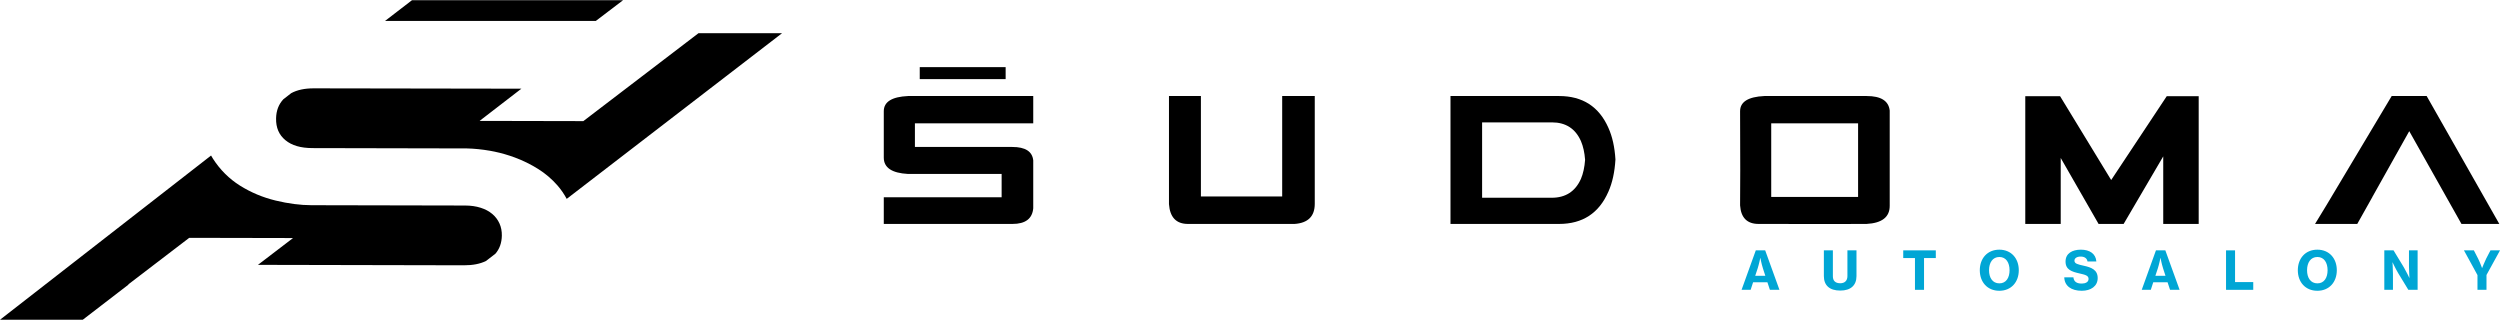<?xml version="1.0" encoding="UTF-8"?>
<!-- Generated by Pixelmator Pro 3.6.17 -->
<svg width="7818" height="1000" viewBox="0 0 7818 1000" xmlns="http://www.w3.org/2000/svg">
    <path id="Path" fill="#00a6d5" stroke="none" d="M 7747.549 860.229 L 7705.25 782.923 L 7736.278 782.923 L 7749.543 808.799 C 7755.179 819.91 7761.817 838.169 7761.817 838.169 L 7762.152 838.169 C 7762.152 838.169 7769.112 820.084 7774.762 808.799 L 7788.201 782.923 L 7818.063 782.923 L 7775.752 859.908 L 7775.752 906.345 L 7747.549 906.345 Z"/>
    <path id="path1" fill="#00a6d5" stroke="none" d="M 7456.205 782.918 L 7485.064 782.918 L 7517.578 836.503 C 7524.886 848.953 7534.51 869.019 7534.51 869.019 L 7534.832 869.019 C 7534.832 869.019 7533.346 846.958 7533.346 832.849 L 7533.346 782.918 L 7560.371 782.918 L 7560.371 906.353 L 7531.351 906.353 L 7499.172 853.437 C 7491.704 840.988 7482.093 820.413 7482.093 820.413 L 7481.745 820.413 C 7481.745 820.413 7483.257 842.648 7483.257 856.744 L 7483.257 906.353 L 7456.205 906.353 Z"/>
    <path id="path2" fill="#00a6d5" stroke="none" d="M 7278.821 845.131 C 7278.821 821.745 7268.193 803.647 7246.963 803.647 C 7225.56 803.647 7214.624 821.745 7214.624 845.131 C 7214.624 868.356 7225.56 886.12 7246.963 886.12 C 7268.193 886.12 7278.821 868.356 7278.821 845.131 M 7185.751 845.131 C 7185.751 808.131 7209.31 780.756 7246.803 780.756 C 7284.122 780.756 7307.68 808.131 7307.68 845.131 C 7307.68 881.957 7284.122 909.332 7246.803 909.332 C 7209.31 909.332 7185.751 881.957 7185.751 845.131"/>
    <path id="path3" fill="#00a6d5" stroke="none" d="M 6961.268 782.918 L 6989.458 782.918 L 6989.458 882.124 L 7046.359 882.124 L 7046.359 906.353 L 6961.268 906.353 Z"/>
    <path id="path4" fill="#00a6d5" stroke="none" d="M 6740.251 862.557 L 6771.934 862.557 L 6764.479 839.493 C 6759.165 822.572 6756.514 806.643 6756.514 806.643 L 6756.166 806.643 C 6756.166 806.643 6751.856 827.378 6747.88 839.493 Z M 6742.084 782.922 L 6771.439 782.922 L 6816.066 906.344 L 6786.204 906.344 L 6778.413 882.797 L 6733.612 882.797 L 6725.995 906.344 L 6697.618 906.344 Z"/>
    <path id="path5" fill="#00a6d5" stroke="none" d="M 6455.376 867.367 L 6483.914 867.367 C 6485.4 880.807 6494.195 886.764 6510.124 886.764 C 6521.059 886.764 6531.353 882.453 6531.353 872.333 C 6531.353 861.544 6520.898 859.241 6502.989 855.092 C 6478.935 849.617 6459.352 843.646 6459.352 817.931 C 6459.352 792.377 6480.247 780.758 6507.473 780.758 C 6534.672 780.758 6553.907 793.381 6555.741 817.597 L 6528.033 817.597 C 6526.534 807.972 6518.904 802.336 6506.63 802.336 C 6495.024 802.336 6487.221 807.316 6487.221 815.107 C 6487.221 824.718 6497.835 826.887 6517.244 831.197 C 6539.478 836.177 6559.89 843.472 6559.89 869.522 C 6559.89 895.063 6538.313 909.333 6510.124 909.333 C 6477.101 909.333 6456.207 894.073 6455.376 867.367"/>
    <path id="path6" fill="#00a6d5" stroke="none" d="M 6284.293 845.131 C 6284.293 821.745 6273.679 803.647 6252.45 803.647 C 6231.033 803.647 6220.097 821.745 6220.097 845.131 C 6220.097 868.356 6231.033 886.12 6252.45 886.12 C 6273.679 886.12 6284.293 868.356 6284.293 845.131 M 6191.238 845.131 C 6191.238 808.131 6214.796 780.756 6252.275 780.756 C 6289.594 780.756 6313.153 808.131 6313.153 845.131 C 6313.153 881.957 6289.594 909.332 6252.275 909.332 C 6214.796 909.332 6191.238 881.957 6191.238 845.131"/>
    <path id="path7" fill="#00a6d5" stroke="none" d="M 5951.8 782.918 L 6053.651 782.918 L 6053.651 806.987 L 6016.827 806.987 L 6016.827 906.353 L 5988.463 906.353 L 5988.463 806.987 L 5951.8 806.987 Z"/>
    <path id="path8" fill="#00a6d5" stroke="none" d="M 5703.593 863.381 L 5703.593 782.915 L 5731.783 782.915 L 5731.783 864.05 C 5731.783 877.49 5738.931 885.776 5754.847 885.776 C 5769.61 885.776 5777.24 876.994 5777.24 863.555 L 5777.24 782.915 L 5805.604 782.915 L 5805.604 863.381 C 5805.604 892.081 5787.854 908.68 5754.847 908.68 C 5721.329 908.68 5703.593 892.416 5703.593 863.381"/>
    <path id="path9" fill="#00a6d5" stroke="none" d="M 5488.876 862.557 L 5520.56 862.557 L 5513.104 839.493 C 5507.79 822.572 5505.14 806.643 5505.14 806.643 L 5504.805 806.643 C 5504.805 806.643 5500.482 827.378 5496.506 839.493 Z M 5490.71 782.922 L 5520.065 782.922 L 5564.691 906.344 L 5534.842 906.344 L 5527.039 882.797 L 5482.25 882.797 L 5474.621 906.344 L 5446.244 906.344 Z"/>
    <path id="path10" fill="#000000" stroke="none" d="M 7418.872 616.151 L 7418.564 615.91 L 7418.845 615.91 L 7534.201 410.162 L 7697.504 700.284 L 7815.846 700.284 L 7588.64 300.301 L 7479.281 300.301 L 7275.54 641.317 L 7239.586 700.284 L 7371.634 700.284 Z"/>
    <path id="path11" fill="#000000" stroke="none" d="M 6333.444 700.287 L 6333.444 300.799 L 6442.294 300.799 L 6602.078 562.97 L 6775.875 300.799 L 6875.744 300.799 L 6875.744 700.287 L 6764.872 700.287 L 6764.872 489.037 L 6641.029 700.287 L 6562.644 700.287 L 6444.29 494.044 L 6444.29 700.287 Z"/>
    <path id="path12" fill="#000000" stroke="none" d="M 5810.618 385.691 L 5538.972 385.691 L 5538.972 615.909 L 5810.618 615.909 Z M 5909.498 643.806 C 5909.498 678.798 5885.35 697.646 5837.095 700.283 C 5794.462 700.618 5681.957 700.618 5499.512 700.283 C 5463.586 700.283 5444.27 680.993 5441.607 642.293 C 5442.263 593.647 5442.263 495.459 5441.607 347.781 C 5441.607 318.478 5466.933 302.628 5517.583 300.299 L 5837.523 300.299 C 5882.164 300.299 5906.164 315.466 5909.498 345.786 Z"/>
    <path id="path13" fill="#000000" stroke="none" d="M 4956.92 499.812 C 4955.247 477.095 4950.923 457.592 4943.923 441.247 C 4926.615 402.199 4896.324 382.682 4853.049 382.682 L 4634.838 382.682 L 4634.838 618.401 L 4852.554 618.401 C 4895.829 618.401 4926.294 598.723 4943.923 559.354 C 4950.923 542.648 4955.247 522.81 4956.92 499.812 M 4875.523 700.286 L 4535.973 700.286 L 4535.973 300.302 L 4875.523 300.302 C 4949.09 300.302 5000.53 333.473 5029.817 399.789 C 5042.132 427.151 5049.468 460.108 5051.81 498.795 C 5049.468 538.137 5042.132 571.63 5029.817 599.299 C 5000.53 666.632 4949.09 700.286 4875.523 700.286"/>
    <path id="path14" fill="#000000" stroke="none" d="M 3655.611 300.305 L 3755.48 300.305 L 3755.48 614.415 L 4009.645 614.415 L 4009.645 300.305 L 4111.521 300.305 L 4111.521 637.306 C 4111.521 676.313 4090.533 697.317 4048.596 700.288 L 3715.03 700.288 C 3678.407 700.288 3658.596 679.647 3655.611 638.309 Z"/>
    <path id="path15" fill="#000000" stroke="none" d="M 3144.828 247.41 L 2876.221 247.41 L 2876.221 209.955 L 3144.828 209.955 Z"/>
    <path id="path16" fill="#000000" stroke="none" d="M 3166.315 700.287 L 2763.759 700.287 L 2763.759 616.903 L 3132.289 616.903 L 3132.289 543.988 L 2839.668 543.988 C 2789.058 541.311 2763.759 524.31 2763.759 492.946 L 2763.759 347.812 C 2763.759 318.482 2789.031 302.619 2839.588 300.304 L 3231.154 300.304 L 3231.154 385.695 L 2861.125 385.695 L 2861.125 459.587 L 3165.753 459.587 C 3206.364 459.587 3228.169 473.563 3231.154 501.553 L 3231.154 651.36 C 3228.169 683.996 3206.551 700.287 3166.315 700.287"/>
    <path id="path17" fill="#000000" stroke="none" d="M 402.247 889.657 L 400.855 889.657 L 591.773 743.759 L 916.384 744.428 L 806.623 828.267 L 1080.035 828.842 L 1450.707 829.619 C 1478.562 829.686 1501.291 825.242 1519.656 816.179 L 1549.171 793.462 C 1562.208 778.363 1568.914 759.782 1569.369 737.039 C 1569.65 723.117 1567.134 710.199 1561.914 698.701 C 1556.693 687.162 1549.291 677.443 1539.319 668.983 C 1529.414 660.603 1517.581 654.312 1503.138 649.707 C 1488.748 645.088 1472.351 642.759 1454.495 642.719 L 973.875 641.715 C 939.22 641.635 901.526 636.722 861.838 627.137 C 821.869 617.446 784.417 601.77 750.538 580.486 C 716.499 559.081 688.054 530.742 665.968 496.313 C 663.88 493.06 661.926 489.727 660.052 486.34 L -0.054 999.973 L 258.781 999.973 Z"/>
    <path id="path18" fill="#000000" stroke="none" d="M 2184.283 103.831 L 1824.227 378.759 L 1499.749 378.077 L 1630.485 277.331 L 981.275 276.26 C 952.522 276.207 929.232 281.226 910.505 291.454 L 886.023 310.502 C 871.353 326.379 863.857 345.963 863.362 370.085 C 862.759 399.321 872.317 421.649 892.529 438.369 C 912.634 454.954 940.395 463.053 977.487 463.133 L 1460.101 464.151 C 1483.177 464.673 1507.78 467.19 1533.279 471.647 C 1537.63 472.424 1542.033 473.267 1546.384 474.19 C 1567.72 478.621 1589.097 484.792 1610.126 492.583 C 1635.491 501.994 1659.826 513.975 1682.528 528.204 C 1705.47 542.568 1725.923 559.997 1743.392 580.009 C 1754.461 592.726 1764.099 606.742 1772.197 621.909 L 2445.649 103.831 Z"/>
    <path id="path19" fill="#000000" stroke="none" d="M 1288.37 0.622 L 1204.055 65.479 L 1863.224 65.479 L 1948.463 0.622 Z"/>
</svg>
